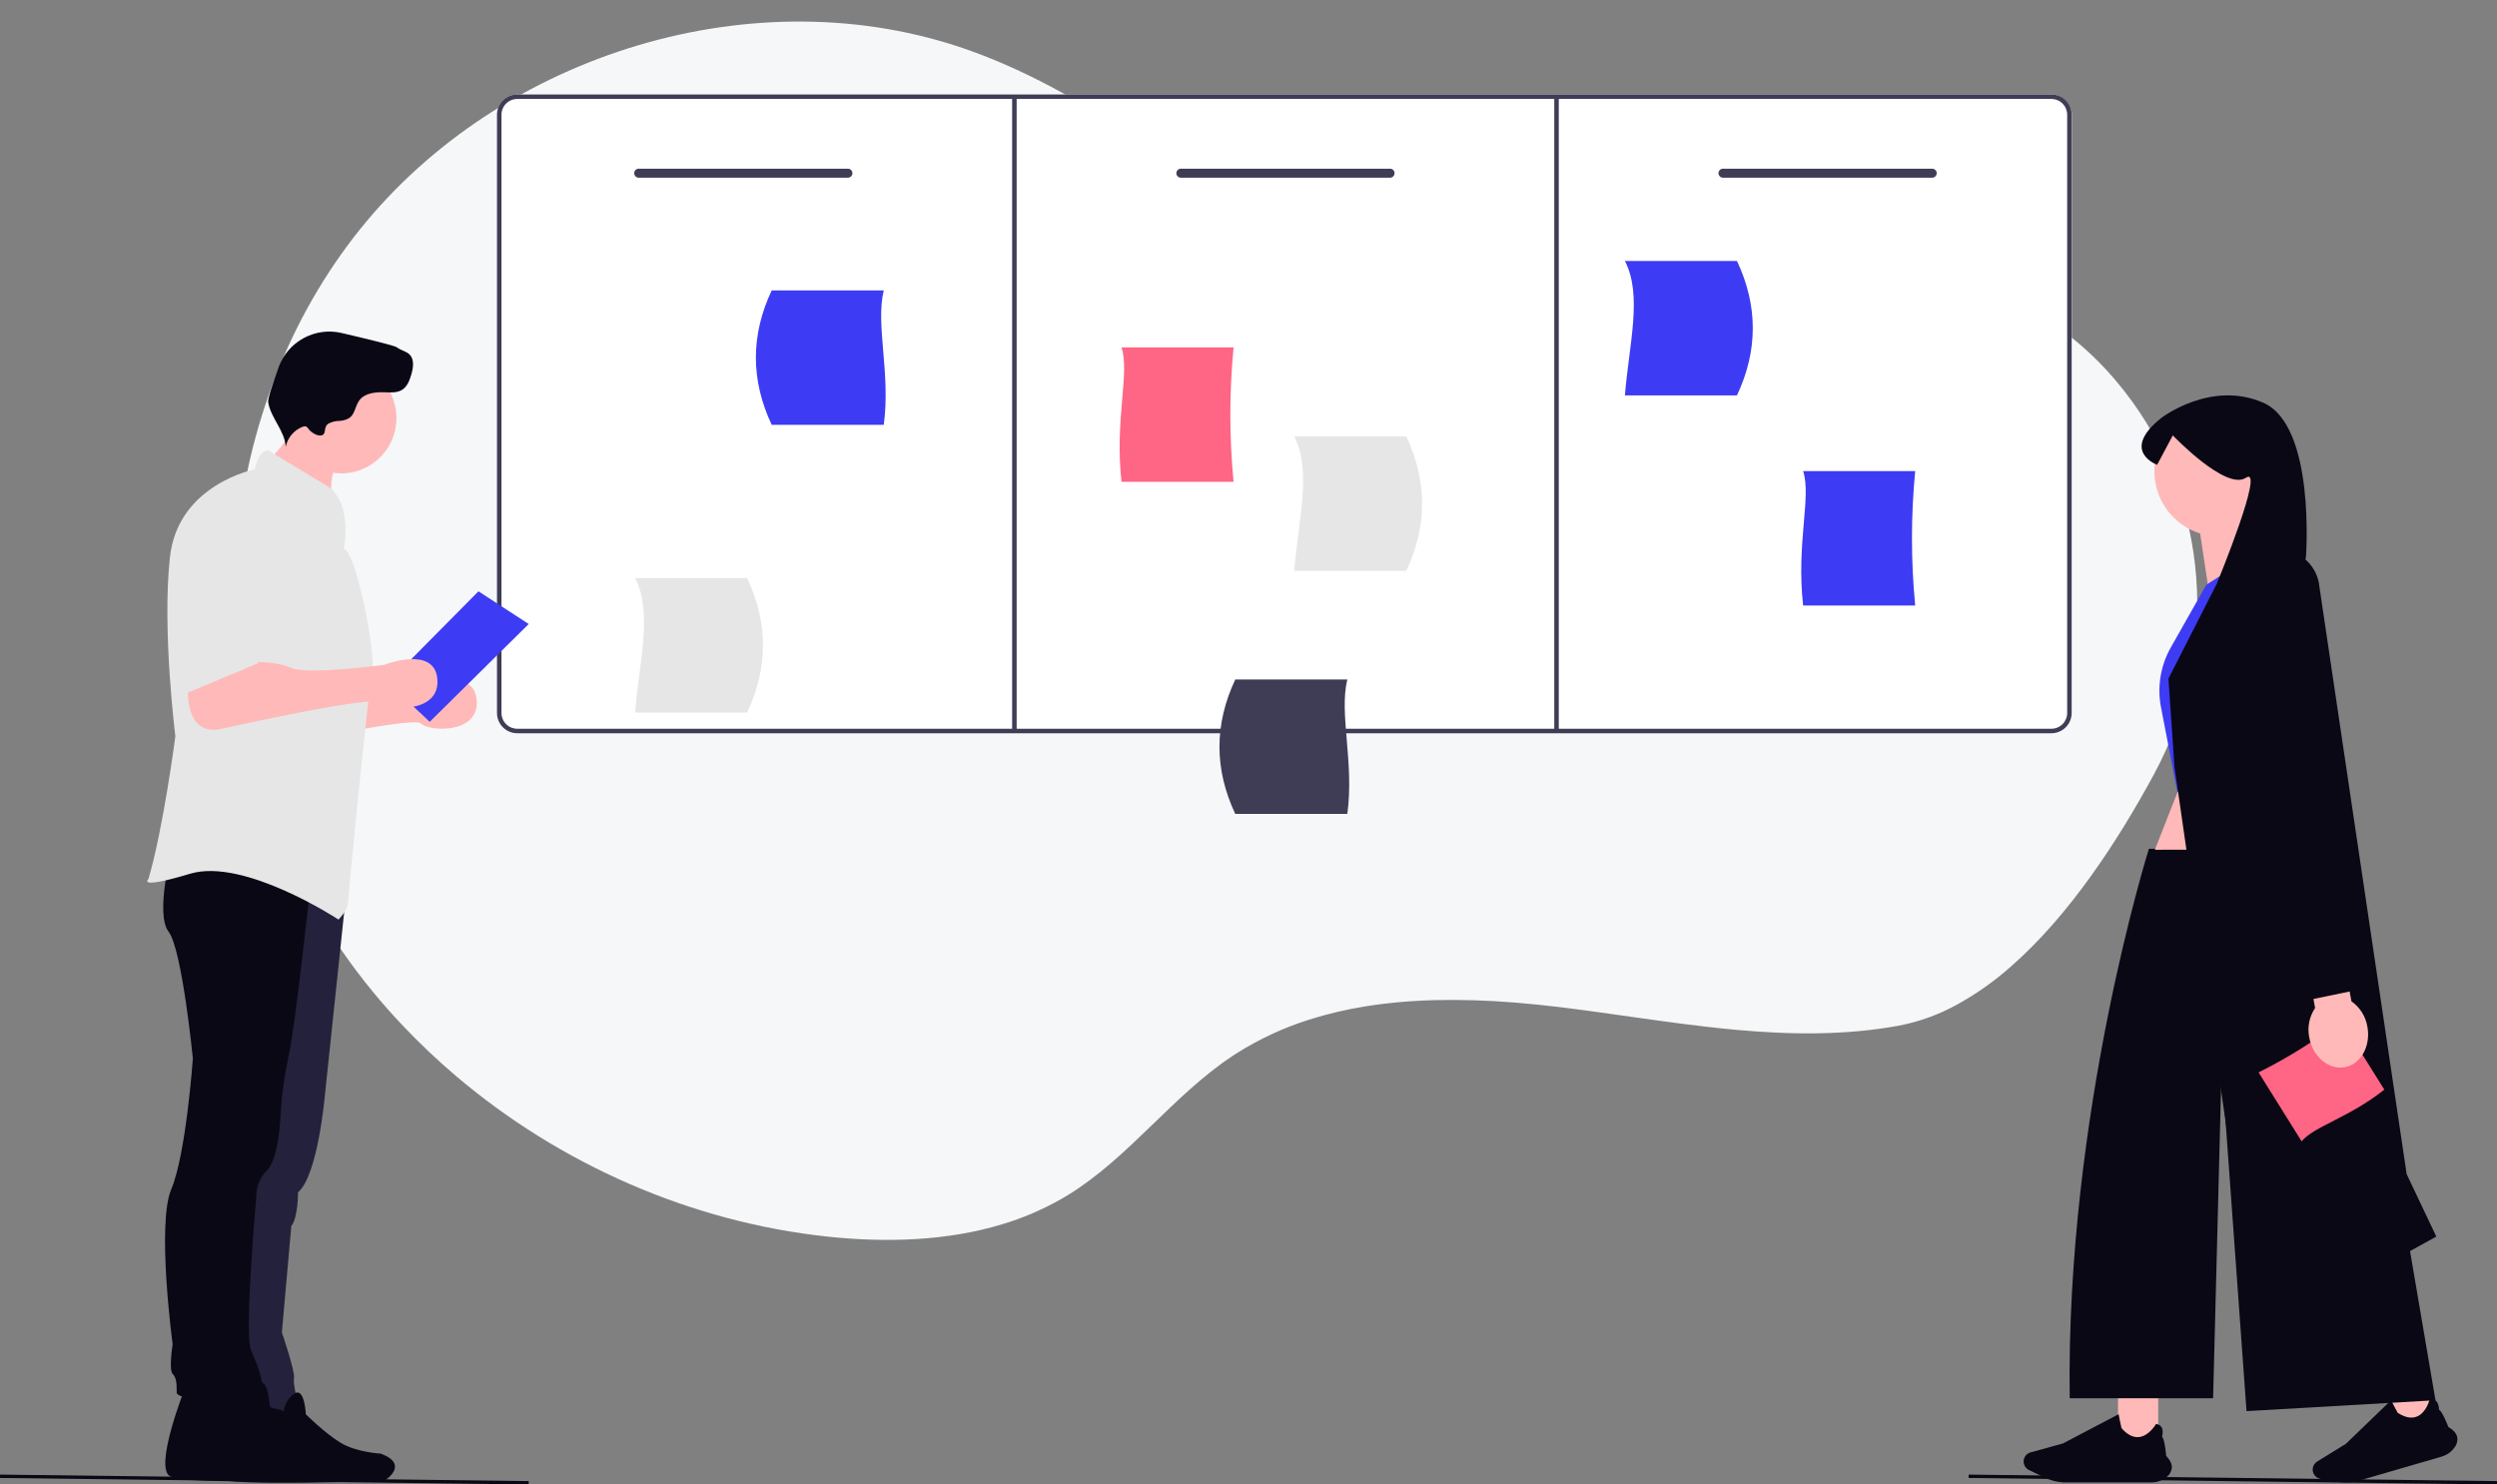 <svg xmlns="http://www.w3.org/2000/svg" width="1110" height="660" viewBox="0 0 1110 660" fill="none"><rect x="0" y="0" width="1110" height="660" fill="#808080" stroke="none"/><g clip-path="url(#clip0_2149_241)"><path d="M957.702 343.88C941.416 374.084 919.812 406.993 894.124 429.533C886.754 436.109 878.671 441.837 870.024 446.611C861.945 451.084 853.21 454.253 844.142 456C820.223 460.393 796.042 460.063 771.793 457.864C763.868 457.14 755.941 456.219 748.014 455.2C735.072 453.533 722.132 451.601 709.234 449.837C707.298 449.561 705.379 449.3 703.455 449.052L703.446 449.056C700.334 448.632 697.225 448.233 694.12 447.858C693.572 447.787 693.029 447.726 692.472 447.66C686.609 446.957 680.696 446.354 674.733 445.849C674.006 445.795 673.274 445.731 672.547 445.676C661.028 444.741 649.469 444.397 637.915 444.647C630.344 444.85 622.811 445.354 615.374 446.242L615.365 446.246C612.524 446.589 609.694 446.982 606.883 447.443C598.439 448.785 590.106 450.755 581.954 453.337C570.712 456.875 559.972 461.845 549.998 468.123C549.323 468.549 548.658 468.971 547.992 469.416C521.297 487.066 502.068 514.507 474.816 531.268C473.932 531.812 473.052 532.342 472.151 532.849C471.767 533.067 471.387 533.294 470.998 533.503C462.923 538.029 454.373 541.652 445.505 544.307C420.765 551.806 393.7 552.552 367.777 549.783C307.173 543.307 248.762 517.613 202.464 478.186C194.522 471.432 186.94 464.266 179.749 456.716C159.739 435.814 143.11 411.921 130.459 385.896C86.827 295.484 97.219 180.233 160.046 101.936C222.882 23.634 336.377 -11.309 430.937 22.401C488.3 42.85 535.046 84.599 586.211 117.638C637.373 150.668 700.241 175.88 758.373 157.731C787.987 148.486 814.301 128.494 845.127 125.023C862.197 123.107 879.08 126.59 894.641 133.724C905.136 138.594 914.918 144.874 923.715 152.389C930.119 157.801 936.032 163.771 941.382 170.228C942.37 171.416 943.331 172.616 944.283 173.821C982.451 222.442 987.03 289.467 957.702 343.88Z" fill="#F5F7F8"></path><rect x="221" y="42" width="700" height="284" rx="9" fill="white"></rect><path d="M911.928 326H229.928C227.542 325.997 225.254 325.048 223.567 323.361C221.879 321.674 220.93 319.386 220.928 317V51C220.93 48.614 221.879 46.326 223.567 44.639C225.254 42.952 227.542 42.003 229.928 42H911.928C914.314 42.003 916.602 42.952 918.289 44.639C919.976 46.326 920.925 48.614 920.928 51V317C920.925 319.386 919.976 321.674 918.289 323.361C916.602 325.048 914.314 325.997 911.928 326ZM229.928 44C228.072 44.002 226.293 44.74 224.98 46.053C223.668 47.365 222.93 49.144 222.928 51V317C222.93 318.856 223.668 320.635 224.98 321.947C226.293 323.26 228.072 323.998 229.928 324H911.928C913.784 323.998 915.563 323.26 916.875 321.947C918.187 320.635 918.926 318.856 918.928 317V51C918.926 49.144 918.187 47.365 916.875 46.053C915.563 44.74 913.784 44.002 911.928 44H229.928Z" fill="#3F3D56"></path><path d="M548.364 214.225H498.556C495.441 186.518 502.314 165.866 498.556 154.456H548.364C546.45 174.333 546.45 194.348 548.364 214.225Z" fill="#FF6584"></path><path d="M851.364 269.225H801.556C798.441 241.518 805.314 220.866 801.556 209.456H851.364C849.45 229.333 849.45 249.348 851.364 269.225Z" fill="#3D3BF3"></path><path d="M332.137 316.789H282.329C284.197 293.807 290.218 272.347 282.329 257.02H332.137C341.514 276.943 341.514 296.866 332.137 316.789Z" fill="#E6E6E6"></path><path d="M772.137 175.789H722.329C724.197 152.807 730.218 131.347 722.329 116.02H772.137C781.514 135.943 781.514 155.866 772.137 175.789Z" fill="#3D3BF3"></path><path d="M625.137 253.789H575.329C577.197 230.807 583.218 209.347 575.329 194.02H625.137C634.514 213.943 634.514 233.866 625.137 253.789Z" fill="#E6E6E6"></path><path d="M343.052 188.874H392.86C395.975 165.888 389.102 144.429 392.86 129.105H343.052C333.674 149.028 333.674 168.951 343.052 188.874Z" fill="#3D3BF3"></path><path d="M376.928 79H283.928C283.397 79 282.889 78.789 282.514 78.414C282.138 78.039 281.928 77.53 281.928 77C281.928 76.47 282.138 75.961 282.514 75.586C282.889 75.211 283.397 75 283.928 75H376.928C377.458 75 377.967 75.211 378.342 75.586C378.717 75.961 378.928 76.47 378.928 77C378.928 77.53 378.717 78.039 378.342 78.414C377.967 78.789 377.458 79 376.928 79Z" fill="#3F3D56"></path><path d="M617.928 79H524.928C524.397 79 523.889 78.789 523.514 78.414C523.138 78.039 522.928 77.53 522.928 77C522.928 76.47 523.138 75.961 523.514 75.586C523.889 75.211 524.397 75 524.928 75H617.928C618.458 75 618.967 75.211 619.342 75.586C619.717 75.961 619.928 76.47 619.928 77C619.928 77.53 619.717 78.039 619.342 78.414C618.967 78.789 618.458 79 617.928 79Z" fill="#3F3D56"></path><path d="M858.928 79H765.928C765.397 79 764.889 78.789 764.514 78.414C764.138 78.039 763.928 77.53 763.928 77C763.928 76.47 764.138 75.961 764.514 75.586C764.889 75.211 765.397 75 765.928 75H858.928C859.458 75 859.967 75.211 860.342 75.586C860.717 75.961 860.928 76.47 860.928 77C860.928 77.53 860.717 78.039 860.342 78.414C859.967 78.789 859.458 79 858.928 79Z" fill="#3F3D56"></path><path d="M451.929 42.999H449.929V324.999H451.929V42.999Z" fill="#3F3D56"></path><path d="M692.929 42.999H690.929V324.999H692.929V42.999Z" fill="#3F3D56"></path><path d="M549.123 361.874H598.931C602.046 338.888 595.173 317.429 598.931 302.105H549.123C539.745 322.028 539.745 341.951 549.123 361.874Z" fill="#3F3D56"></path><path d="M875.12 656.349L1110.14 659.251" stroke="#090814" stroke-width="1.5" stroke-miterlimit="10"></path><path d="M959.388 619.306H941.531V642.841H959.388V619.306Z" fill="#FFB9B9"></path><path d="M956.34 659.087H918.383C915.119 659.082 911.898 658.349 908.955 656.939L901.955 653.575C901.183 653.205 900.542 652.609 900.119 651.865C899.695 651.121 899.509 650.265 899.585 649.413C899.661 648.56 899.996 647.751 900.545 647.094C901.093 646.437 901.83 645.964 902.655 645.737L917.091 641.742L941.791 628.761L941.809 628.855C942.271 631.194 942.986 634.728 943.077 634.942C945.61 637.842 948.211 639.18 950.81 638.917C955.343 638.458 958.356 633.224 958.386 633.171L958.409 633.131H958.455C958.915 633.15 959.365 633.274 959.77 633.495C960.175 633.715 960.523 634.026 960.789 634.403C961.823 635.962 961.189 638.363 961.089 638.725C962.327 639.937 962.883 646.703 962.926 647.249C964.716 649.149 965.567 650.971 965.455 652.672C965.358 653.489 965.09 654.277 964.668 654.984C964.246 655.69 963.679 656.3 963.005 656.772C961.112 658.279 958.761 659.093 956.342 659.079L956.34 659.087Z" fill="#090814"></path><path d="M1077.16 608.574L1060.02 613.562L1066.59 636.16L1083.74 631.172L1077.16 608.574Z" fill="#FFB9B9"></path><path d="M1085.35 647.619L1048.9 658.219C1045.76 659.126 1042.47 659.321 1039.25 658.79L1031.59 657.515C1030.74 657.375 1029.96 656.981 1029.35 656.385C1028.73 655.79 1028.32 655.02 1028.15 654.181C1027.99 653.341 1028.08 652.471 1028.42 651.687C1028.77 650.903 1029.34 650.242 1030.07 649.794L1042.82 641.926L1062.9 622.563L1062.95 622.648C1064.05 624.765 1065.72 627.958 1065.87 628.139C1069.11 630.217 1071.98 630.774 1074.4 629.796C1078.63 628.089 1080.06 622.221 1080.07 622.162L1080.08 622.117L1080.13 622.109C1080.58 621.998 1081.04 621.991 1081.49 622.09C1081.95 622.189 1082.37 622.39 1082.73 622.679C1084.16 623.887 1084.22 626.369 1084.22 626.746C1085.75 627.563 1088.17 633.905 1088.37 634.417C1090.62 635.739 1091.94 637.253 1092.31 638.917C1092.45 639.729 1092.41 640.561 1092.2 641.358C1091.99 642.155 1091.62 642.9 1091.1 643.542C1089.71 645.517 1087.68 646.956 1085.35 647.618L1085.35 647.619Z" fill="#090814"></path><path d="M1040.85 377.372H955.271C955.271 377.372 918.271 494.596 920.053 621.657H983.798L987.583 474.157L998.655 627.38L1082.65 622.543L1040.85 377.372Z" fill="#090814"></path><path d="M1026.09 337.308L1043.62 377.608L957.911 377.808L972.774 339.974L1026.09 337.308Z" fill="#FFB9B9"></path><path d="M1015.75 209.489C1015.75 204.123 1014.26 198.862 1011.45 194.291C1008.64 189.719 1004.62 186.016 999.832 183.592C995.045 181.169 989.68 180.119 984.332 180.56C978.985 181.001 973.864 182.916 969.539 186.092C965.213 189.268 961.853 193.58 959.831 198.55C957.808 203.52 957.203 208.953 958.082 214.247C958.96 219.54 961.289 224.486 964.809 228.536C968.329 232.586 972.903 235.581 978.022 237.189L983.634 274.277L1012.24 250.439C1008.34 245.306 1005.15 239.672 1002.74 233.69C1006.74 231.045 1010.02 227.45 1012.29 223.227C1014.56 219.004 1015.75 214.283 1015.75 209.489Z" fill="#FFB9B9"></path><path d="M1014.97 238.146L980.775 260.003L964.993 287.879C960.424 295.948 958.88 305.383 960.64 314.489L967.891 352.002H1043.49L1031.55 273.738C1030.02 263.747 1026.22 254.242 1020.43 245.959L1014.97 238.146Z" fill="#3D3BF3"></path><path d="M987.943 254.632L1009.36 244.521C1011.89 244.048 1014.5 244.111 1017 244.707C1019.51 245.302 1021.86 246.416 1023.91 247.978C1025.95 249.539 1027.65 251.512 1028.89 253.771C1030.12 256.029 1030.87 258.521 1031.09 261.087L1069.83 521.987L1083.02 549.777L1003.05 593.902L966.618 340.821L963.952 301.721L987.943 254.628V254.632Z" fill="#090814"></path><path d="M1040.77 453.81L1059.92 484.448C1044.07 497.016 1028.73 500.728 1023.15 507.427L1004.01 476.788C1016.97 470.324 1029.28 462.629 1040.77 453.81Z" fill="#FF6584"></path><path d="M1045.3 445.189L1040.21 417.513L1024.05 420.483L1029.14 448.159C1027.86 450.056 1026.97 452.189 1026.52 454.434C1026.07 456.678 1026.08 458.989 1026.53 461.233C1028.12 469.86 1035.19 475.79 1042.33 474.477C1049.47 473.164 1053.97 465.107 1052.39 456.477C1052.01 454.218 1051.2 452.057 1049.98 450.118C1048.76 448.179 1047.17 446.502 1045.3 445.185L1045.3 445.189Z" fill="#FFB9B9"></path><path d="M994.635 311.869L1022.19 445.419L1050.13 439.654L1031.06 305.528" fill="#090814"></path><path d="M1025.07 247.633C1025.07 247.633 1023.71 257.918 1011.15 258.254L985.677 258.935C985.677 258.935 1007.21 206.522 998.358 212.427C989.502 218.332 965.887 193.577 965.887 193.577L958.919 206.645C958.919 206.645 942.272 200.617 960.719 185.855C960.719 185.855 982.732 168.836 1006.1 179.055C1029.47 189.274 1025.07 247.631 1025.07 247.631L1025.07 247.633Z" fill="#090814"></path><path d="M101.439 309.687C101.439 309.687 97.239 336.057 114.624 333.659C114.624 333.659 183.545 318.077 187.141 321.673C190.737 325.269 213.092 326.493 211.926 311.333C210.756 296.122 188.34 304.892 188.34 304.892C188.34 304.892 153.58 309.686 146.388 306.092C139.196 302.498 118.82 303.692 118.82 303.692L101.439 309.687Z" fill="#FFB9B9"></path><path d="M154.035 395.681L144.478 486.354C144.478 486.354 141.478 522.313 132.492 530.104C132.492 530.104 132.492 541.491 129.492 545.087L125.301 592.428C125.301 592.428 131.294 609.808 130.695 612.805C130.096 615.802 133.095 625.391 132.495 626.589C131.895 627.787 103.728 626.589 103.728 626.589L109.721 530.1L128.301 395.858L154.035 395.681Z" fill="#23213B"></path><path d="M101.529 621.692C101.529 621.692 88.96 653.387 95.518 657.212C102.076 661.037 170.93 658.305 170.93 658.305C170.93 658.305 182.406 651.205 169.291 646.283C169.291 646.283 158.362 645.736 151.258 641.365C144.154 636.994 135.958 628.796 135.958 628.796C135.958 628.796 135.412 616.774 131.04 619.506C129.732 620.368 128.619 621.493 127.772 622.811C126.925 624.128 126.363 625.608 126.122 627.156L101.529 621.692Z" fill="#090814"></path><path d="M82.15 617.394C82.15 617.394 68.366 652.154 75.558 656.349C82.75 660.544 158.263 657.549 158.263 657.549C158.263 657.549 170.849 649.758 156.463 644.364C156.463 644.364 144.477 643.764 136.686 638.97C128.895 634.176 119.905 625.186 119.905 625.186C119.905 625.186 119.305 612.001 114.511 614.998C113.076 615.943 111.855 617.178 110.926 618.623C109.997 620.068 109.381 621.692 109.117 623.389L82.15 617.394Z" fill="#090814"></path><path d="M137.885 394.45C137.885 394.45 131.293 456.179 128.296 469.364C126.411 478.047 125.207 486.864 124.696 495.734C124.696 495.734 124.096 514.912 118.703 520.306C117.125 521.869 115.885 523.739 115.06 525.801C114.236 527.863 113.843 530.072 113.908 532.292C113.908 532.292 108.514 592.823 111.508 600.014C114.502 607.205 118.573 616.549 115.576 621.343C112.579 626.137 78.546 622.787 78.546 619.192C78.546 615.597 78.546 612.6 76.746 610.802C74.946 609.004 76.746 597.617 76.746 597.617C76.746 597.617 69.554 544.278 76.146 528.696C82.738 513.114 85.735 470.563 85.735 470.563C85.735 470.563 80.941 422.019 74.947 414.228C68.953 406.437 76.147 378.869 76.147 378.869L137.885 394.45Z" fill="#090814"></path><path d="M121.017 202.754C121.717 204.341 123.381 205.225 124.9 206.061C133.7 210.909 141.064 217.937 148.321 224.884C146.51 218.748 146.896 212.172 149.412 206.29C150.278 204.284 151.412 202.127 150.795 200.031C150.184 198.533 149.122 197.262 147.756 196.395C144.795 194.105 141.7 191.994 138.488 190.072C136.244 188.729 131.63 185.155 129.055 185.544C128.92 189.023 128.849 192.134 127.326 195.386C126.959 196.158 121.279 203.361 121.017 202.754Z" fill="#FFB9B9"></path><path d="M151.669 210.463C165.239 210.463 176.241 199.462 176.241 185.891C176.241 172.32 165.239 161.319 151.669 161.319C138.098 161.319 127.097 172.32 127.097 185.891C127.097 199.462 138.098 210.463 151.669 210.463Z" fill="#FFB9B9"></path><path d="M152.864 244.022C152.864 244.022 157.064 223.046 145.073 215.854C133.082 208.662 119.303 200.272 119.303 200.272C119.303 200.272 115.103 199.672 113.31 208.662C113.31 208.662 79.149 215.254 75.553 247.617C71.957 279.98 77.953 327.326 77.953 327.326C77.953 327.326 72.564 368.679 65.964 390.854C65.964 390.854 60.57 395.648 84.543 388.454C108.516 381.26 150.467 408.831 150.467 408.831C150.467 408.831 154.667 404.631 154.667 401.639C154.667 398.647 163.657 307.547 165.455 299.157C167.253 290.767 158.264 245.221 152.864 244.022Z" fill="#E6E6E6"></path><path d="M145.879 188.421C147.355 187.603 149.01 187.162 150.698 187.138C152.387 187.113 154.037 186.621 155.465 185.718C157.786 183.936 157.956 180.492 159.654 178.109C162.112 174.659 167.017 174.243 171.254 174.416C173.843 174.522 176.631 174.676 178.811 173.276C181.049 171.838 182.064 169.13 182.818 166.576C183.71 163.56 184.288 159.871 182.076 157.633C180.54 156.08 178.116 155.772 176.41 154.408C175.487 153.67 163.282 150.708 151.824 148.039C146.12 146.714 140.128 147.525 134.982 150.318C129.835 153.111 125.89 157.693 123.893 163.198C121.247 170.473 118.98 177.308 119.214 178.785C120.334 185.851 126.583 191.468 127.014 198.609C127.424 196.637 128.318 194.798 129.614 193.256C130.911 191.714 132.569 190.519 134.442 189.776C134.911 189.546 135.444 189.482 135.955 189.592C136.576 189.792 136.939 190.411 137.331 190.932C138.358 192.297 141.583 194.367 143.411 193.399C145.044 192.535 143.823 189.815 145.879 188.421Z" fill="#090814"></path><path d="M172.519 303.473L191.019 320.918L235.028 277.437L212.693 262.9L172.519 303.473Z" fill="#3D3BF3"></path><path d="M83.947 300.358C83.947 300.358 79.747 326.728 97.132 324.331C97.132 324.331 166.053 308.749 169.649 312.345C173.245 315.941 195.6 317.165 194.434 302.005C193.264 286.794 170.848 295.564 170.848 295.564C170.848 295.564 136.088 300.358 128.896 296.764C121.704 293.17 101.328 294.364 101.328 294.364L83.947 300.358Z" fill="#FFB9B9"></path><path d="M108.52 217.057C108.52 217.057 81.551 220.057 81.551 259.009V308.752L114.513 294.968C114.513 294.968 128.297 262.605 127.099 253.615C125.901 244.625 126.499 218.252 108.52 217.057Z" fill="#E6E6E6"></path><path d="M0.009 656.349L235.031 659.251" stroke="#090814" stroke-width="1.5" stroke-miterlimit="10"></path></g><defs><clipPath id="clip0_2149_241"><rect width="1110" height="660" fill="white"></rect></clipPath></defs></svg>